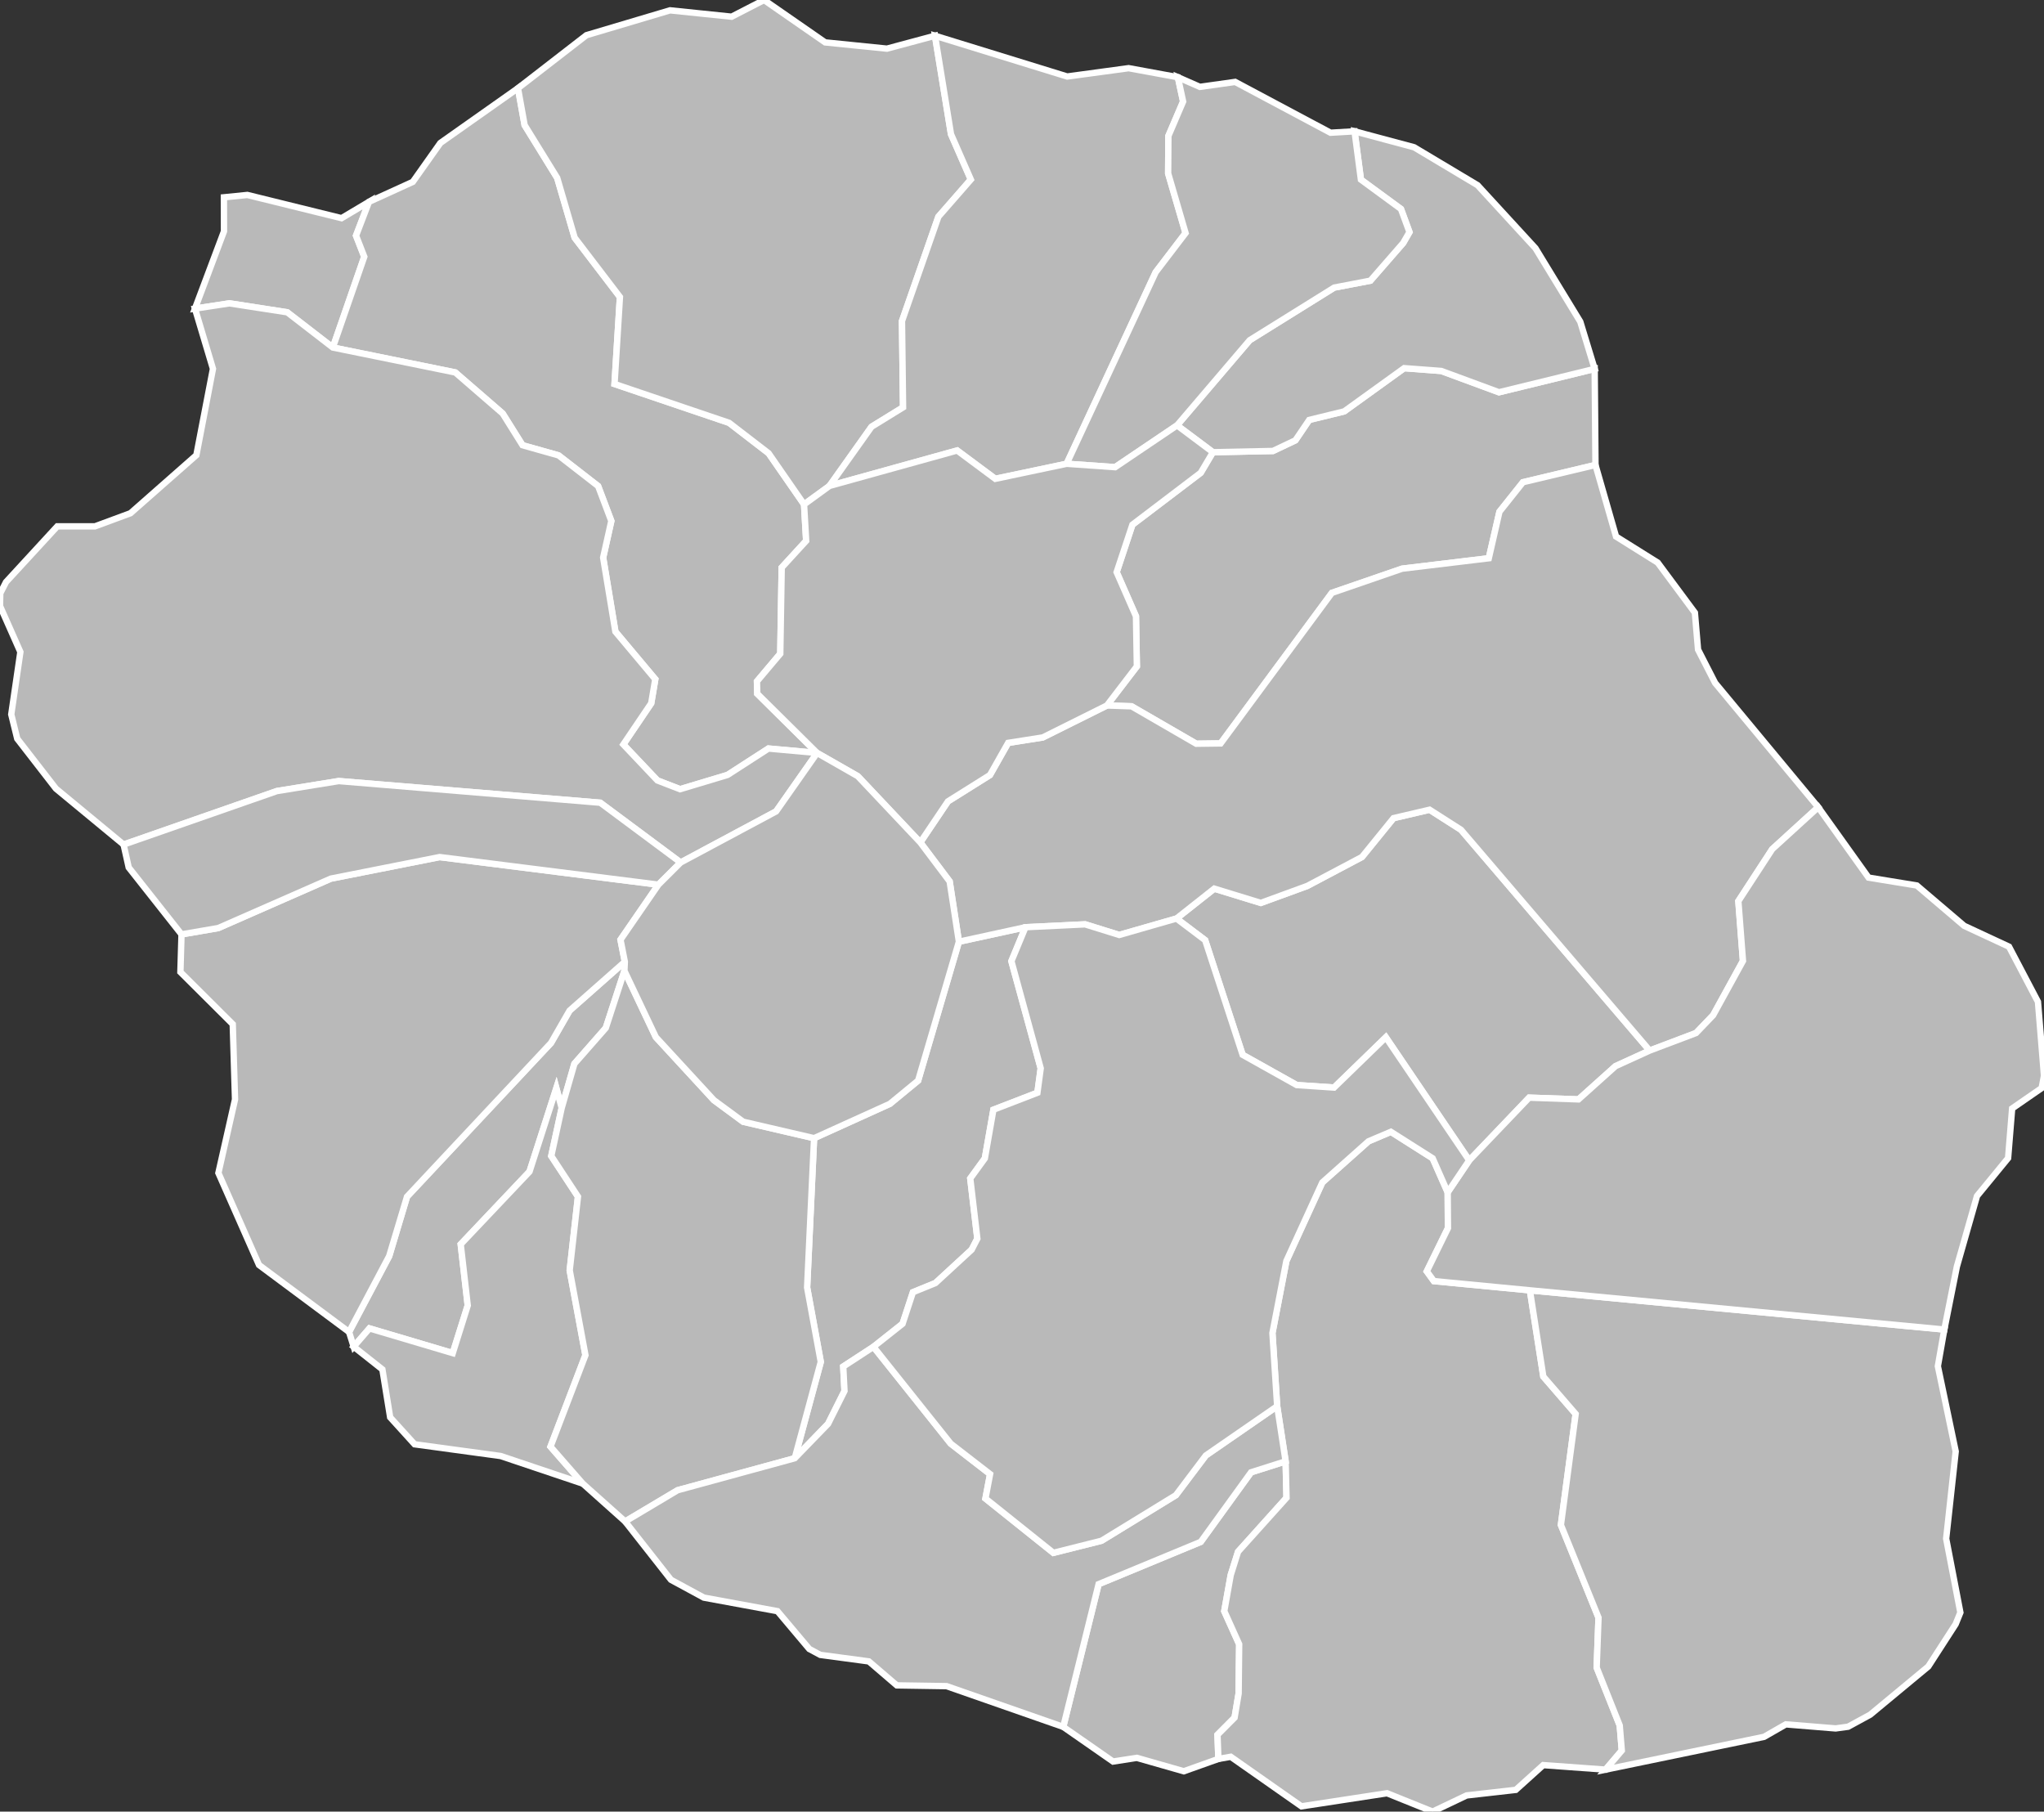 <?xml version="1.0" encoding="UTF-8" standalone="no"?>
<svg xmlns:dc="http://purl.org/dc/elements/1.1/" xmlns:cc="http://creativecommons.org/ns#" xmlns:rdf="http://www.w3.org/1999/02/22-rdf-syntax-ns#" xmlns:svg="http://www.w3.org/2000/svg" xmlns="http://www.w3.org/2000/svg" xmlns:sodipodi="http://sodipodi.sourceforge.net/DTD/sodipodi-0.dtd" xmlns:inkscape="http://www.inkscape.org/namespaces/inkscape" viewBox="0 0 64287 56972" version="1.1" id="svg2" inkscape:version="0.48.4 r9939" width="100%" height="100%" sodipodi:docname="Blank_Map_of_Réunion_Department,_France,_with_Communes.svg">
  <rect x="0" y="0" width="64287" height="56972" fill="#333333" stroke="none"/>
  <defs id="defs32"/>
  <sodipodi:namedview pagecolor="#ffffff" bordercolor="#666666" borderopacity="1" objecttolerance="10" gridtolerance="10" guidetolerance="10" inkscape:pageopacity="0" inkscape:pageshadow="2" inkscape:window-width="1863" inkscape:window-height="1056" id="namedview30" showgrid="false" inkscape:zoom="0.01592725" inkscape:cx="32143.5" inkscape:cy="28486" inkscape:window-x="57" inkscape:window-y="24" inkscape:window-maximized="1" inkscape:current-layer="svg2"/>
  <g style="fill:#b9b9b9;fill-opacity:1;stroke:#ffffff;stroke-width:200;stroke-opacity:1" id="g4">
    <polygon id="97401 LES AVIRONS" points="16654,36845 14490,39130 14711,41055 14240,42553 11620,41776 11123,42350 10978,41888 12241,39502 12801,37634 17330,32799 17914,31782 19652,30246 19639,30531 19053,32328 18066,33453 17666,34845 17666,34845 17498,34220 "/>
    <polygon id="97402 BRAS-PANON" points="47160,16093 46825,17556 44098,17884 41890,18645 38391,23379 37623,23389 35588,22212 34814,22186 35756,20956 35728,19381 35120,17994 35616,16501 37764,14869 38148,14221 40036,14182 40743,13847 41177,13206 42278,12937 44163,11578 45331,11666 47145,12336 50155,11601 50180,14622 50180,14622 47899,15165 "/>
    <polygon id="97403 ENTRE-DEUX" points="25385,40489 25604,35794 27987,34714 28877,33982 30159,29615 32253,29159 31810,30227 32732,33597 32628,34365 31244,34899 30975,36429 30516,37060 30739,38953 30560,39300 29421,40349 28713,40638 28387,41630 27472,42355 26521,42975 26561,43744 26044,44777 24996,45859 24996,45859 25815,42829 "/>
    <polygon id="97404 L'ÉTANG-SALÉ" points="13040,45420 12271,44572 12027,43066 11123,42350 11620,41776 14240,42553 14711,41055 14490,39130 16654,36845 17498,34220 17666,34845 17338,36354 18178,37632 17918,39950 18413,42618 17314,45494 18329,46657 18329,46657 15747,45789 "/>
    <polygon id="97405 PETITE-ÎLE" points="35756,55281 35007,55397 33441,54307 34553,49819 37765,48489 39348,46301 40435,45956 40463,47103 38939,48798 38708,49533 38505,50668 38974,51708 38957,53255 38830,54016 38292,54556 38320,55315 38320,55315 37232,55703 "/>
    <polygon id="97406 LA PLAINE-DES-PALMISTES" points="41958,34202 40783,34123 39083,33172 37904,29567 37002,28886 38191,27946 39654,28395 41116,27861 42837,26950 43829,25729 44962,25464 45951,26096 51885,33038 50811,33528 49646,34574 48094,34519 46209,36492 46209,36492 43587,32621 "/>
    <polygon id="97407 LE PORT" points="7216,9540 6132,9705 7045,7274 7042,6205 7779,6131 10742,6861 11605,6348 11198,7410 11457,8074 10468,10929 10468,10929 9034,9821 "/>
    <polygon id="97408 LA POSSESSION" points="22883,24370 21390,24819 20677,24544 19605,23412 20482,22116 20610,21360 19355,19864 18970,17536 19227,16384 18812,15287 17567,14321 16435,14002 15810,13004 14320,11713 10468,10929 11457,8074 11198,7410 11605,6348 12983,5720 13850,4496 16291,2774 16500,3935 17525,5596 18074,7475 19498,9340 19328,12076 22931,13297 24174,14254 25289,15863 25355,17009 24586,17848 24541,20558 23807,21428 23817,21816 25699,23679 25699,23679 24169,23540 "/>
    <polygon id="97409 SAINT-ANDRÉ" points="39306,10698 41963,9044 43101,8826 44133,7641 44330,7299 44063,6573 42803,5649 42603,4130 44475,4631 46472,5824 48293,7806 49702,10116 50155,11601 47145,12336 45331,11666 44163,11578 42278,12937 41177,13206 40743,13847 40036,14182 38148,14221 38148,14221 37020,13377 "/>
    <polygon id="97410 SAINT-BENOÎT" points="44962,25464 43829,25729 42837,26950 41116,27861 39654,28395 38191,27946 37002,28886 35202,29403 34128,29069 32253,29159 30159,29615 29868,27719 28945,26493 29815,25201 31136,24373 31708,23362 32796,23191 34814,22186 35588,22212 37623,23389 38391,23379 41890,18645 44098,17884 46825,17556 47160,16093 47899,15165 50180,14622 50827,16873 52138,17693 53307,19268 53406,20428 53944,21478 57186,25385 55740,26704 54674,28339 54819,30219 53881,31926 53343,32487 51885,33038 51885,33038 45951,26096 "/>
    <polygon id="97411 SAINT-DENIS" points="22931,13297 19328,12076 19498,9340 18074,7475 17525,5596 16500,3935 16291,2774 18444,1107 21073,325 23011,525 24031,0 25953,1333 27895,1530 29407,1124 29910,4219 30535,5646 29514,6815 28369,10097 28403,12810 27411,13421 26089,15281 25289,15863 25289,15863 24174,14254 "/>
    <polygon id="97412 SAINT-JOSEPH" points="47674,56288 46127,56463 45059,56972 43625,56394 40933,56806 38709,55247 38320,55315 38292,54556 38830,54016 38957,53255 38974,51708 38505,50668 38708,49533 38939,48798 40463,47103 40435,45956 40169,44223 40020,41922 40458,39656 41589,37186 43041,35892 43745,35593 45060,36427 45532,37497 45540,38623 44875,39981 45097,40288 48117,40578 48540,43290 49557,44466 49093,47957 50276,50872 50218,52443 50943,54262 51008,55051 50497,55652 50497,55652 48537,55509 "/>
    <polygon id="97413 SAINT-LEU" points="6869,36888 7392,34574 7320,32208 5674,30569 5709,29384 6863,29186 10406,27631 13827,26953 20708,27821 19516,29552 19652,30246 17914,31782 17330,32799 12801,37634 12241,39502 10978,41888 10978,41888 8147,39782 "/>
    <polygon id="97414 SAINT-LOUIS" points="17314,45494 18413,42618 17918,39950 18178,37632 17338,36354 17666,34845 18066,33453 19053,32328 19639,30531 20628,32617 22453,34598 23373,35276 25604,35794 25385,40489 25815,42829 24996,45859 21312,46865 19662,47848 19662,47848 18329,46657 "/>
    <polygon id="97415 SAINT-PAUL" points="10655,24563 8708,24878 3887,26560 1759,24801 542,23231 354,22466 641,20503 0,19057 8,18659 189,18304 1801,16553 2986,16553 4103,16140 6176,14314 6698,11598 6132,9705 7216,9540 9034,9821 10468,10929 14320,11713 15810,13004 16435,14002 17567,14321 18812,15287 19227,16384 18970,17536 19355,19864 20610,21360 20482,22116 19605,23412 20677,24544 21390,24819 22883,24370 24169,23540 25699,23679 24410,25517 21407,27124 21407,27124 18879,25244 "/>
    <polygon id="97416 SAINT-PIERRE" points="28206,53002 27327,52248 25800,52043 25453,51857 24452,50668 22137,50242 21102,49681 19662,47848 21312,46865 24996,45859 26044,44777 26561,43744 26521,42975 27472,42355 29902,45400 31140,46358 30994,47125 33130,48834 34645,48453 36984,47020 37925,45772 40169,44223 40435,45956 39348,46301 37765,48489 34553,49819 33441,54307 33441,54307 29772,53026 "/>
    <polygon id="97417 SAINT-PHILIPPE" points="50943,54262 50218,52443 50276,50872 49093,47957 49557,44466 48540,43290 48117,40578 61152,41812 60949,42964 61510,45645 61210,48388 61657,50710 61508,51077 60648,52408 58821,53923 58126,54302 57734,54356 56167,54228 55483,54620 50497,55652 50497,55652 51008,55051 "/>
    <polygon id="97418 SAINTE-MARIE" points="28403,12810 28369,10097 29514,6815 30535,5646 29910,4219 29407,1124 33565,2406 35497,2144 37046,2428 37211,3193 36748,4275 36740,5453 37288,7329 36348,8560 33547,14585 31303,15058 30104,14167 26089,15281 26089,15281 27411,13421 "/>
    <polygon id="97419 SAINTE-ROSE" points="45097,40288 44875,39981 45540,38623 45532,37497 46209,36492 48094,34519 49646,34574 50811,33528 51885,33038 53343,32487 53881,31926 54819,30219 54674,28339 55740,26704 57186,25385 58769,27599 60287,27847 61777,29116 63187,29772 64097,31504 64287,33832 64213,34218 63285,34859 63158,36421 62180,37613 61547,39831 61152,41812 61152,41812 48117,40578 "/>
    <polygon id="97420 SAINTE-SUZANNE" points="33547,14585 36348,8560 37288,7329 36740,5453 36748,4275 37211,3193 37046,2428 37738,2732 38848,2576 41847,4174 42603,4130 42803,5649 44063,6573 44330,7299 44133,7641 43101,8826 41963,9044 39306,10698 37020,13377 37020,13377 35072,14692 "/>
    <polygon id="97421 SALAZIE" points="25699,23679 23817,21816 23807,21428 24541,20558 24586,17848 25355,17009 25289,15863 26089,15281 30104,14167 31303,15058 33547,14585 35072,14692 37020,13377 38148,14221 37764,14869 35616,16501 35120,17994 35728,19381 35756,20956 34814,22186 32796,23191 31708,23362 31136,24373 29815,25201 28945,26493 28945,26493 26980,24411 "/>
    <polygon id="97422 LE TAMPON" points="36984,47020 34645,48453 33130,48834 30994,47125 31140,46358 29902,45400 27472,42355 28387,41630 28713,40638 29421,40349 30560,39300 30739,38953 30516,37060 30975,36429 31244,34899 32628,34365 32732,33597 31810,30227 32253,29159 34128,29069 35202,29403 37002,28886 37904,29567 39083,33172 40783,34123 41958,34202 43587,32621 46209,36492 45532,37497 45060,36427 43745,35593 43041,35892 41589,37186 40458,39656 40020,41922 40169,44223 40169,44223 37925,45772 "/>
    <polygon id="97423 LES TROIS-BASSINS" points="3887,26560 8708,24878 10655,24563 18879,25244 21407,27124 20708,27821 13827,26953 10406,27631 6863,29186 5709,29384 5709,29384 4048,27280 "/>
    <polygon id="97424 CILAOS" points="22453,34598 20628,32617 19639,30531 19652,30246 19516,29552 20708,27821 21407,27124 24410,25517 25699,23679 26980,24411 28945,26493 29868,27719 30159,29615 28877,33982 27987,34714 25604,35794 25604,35794 23373,35276 "/>
  </g>
</svg>